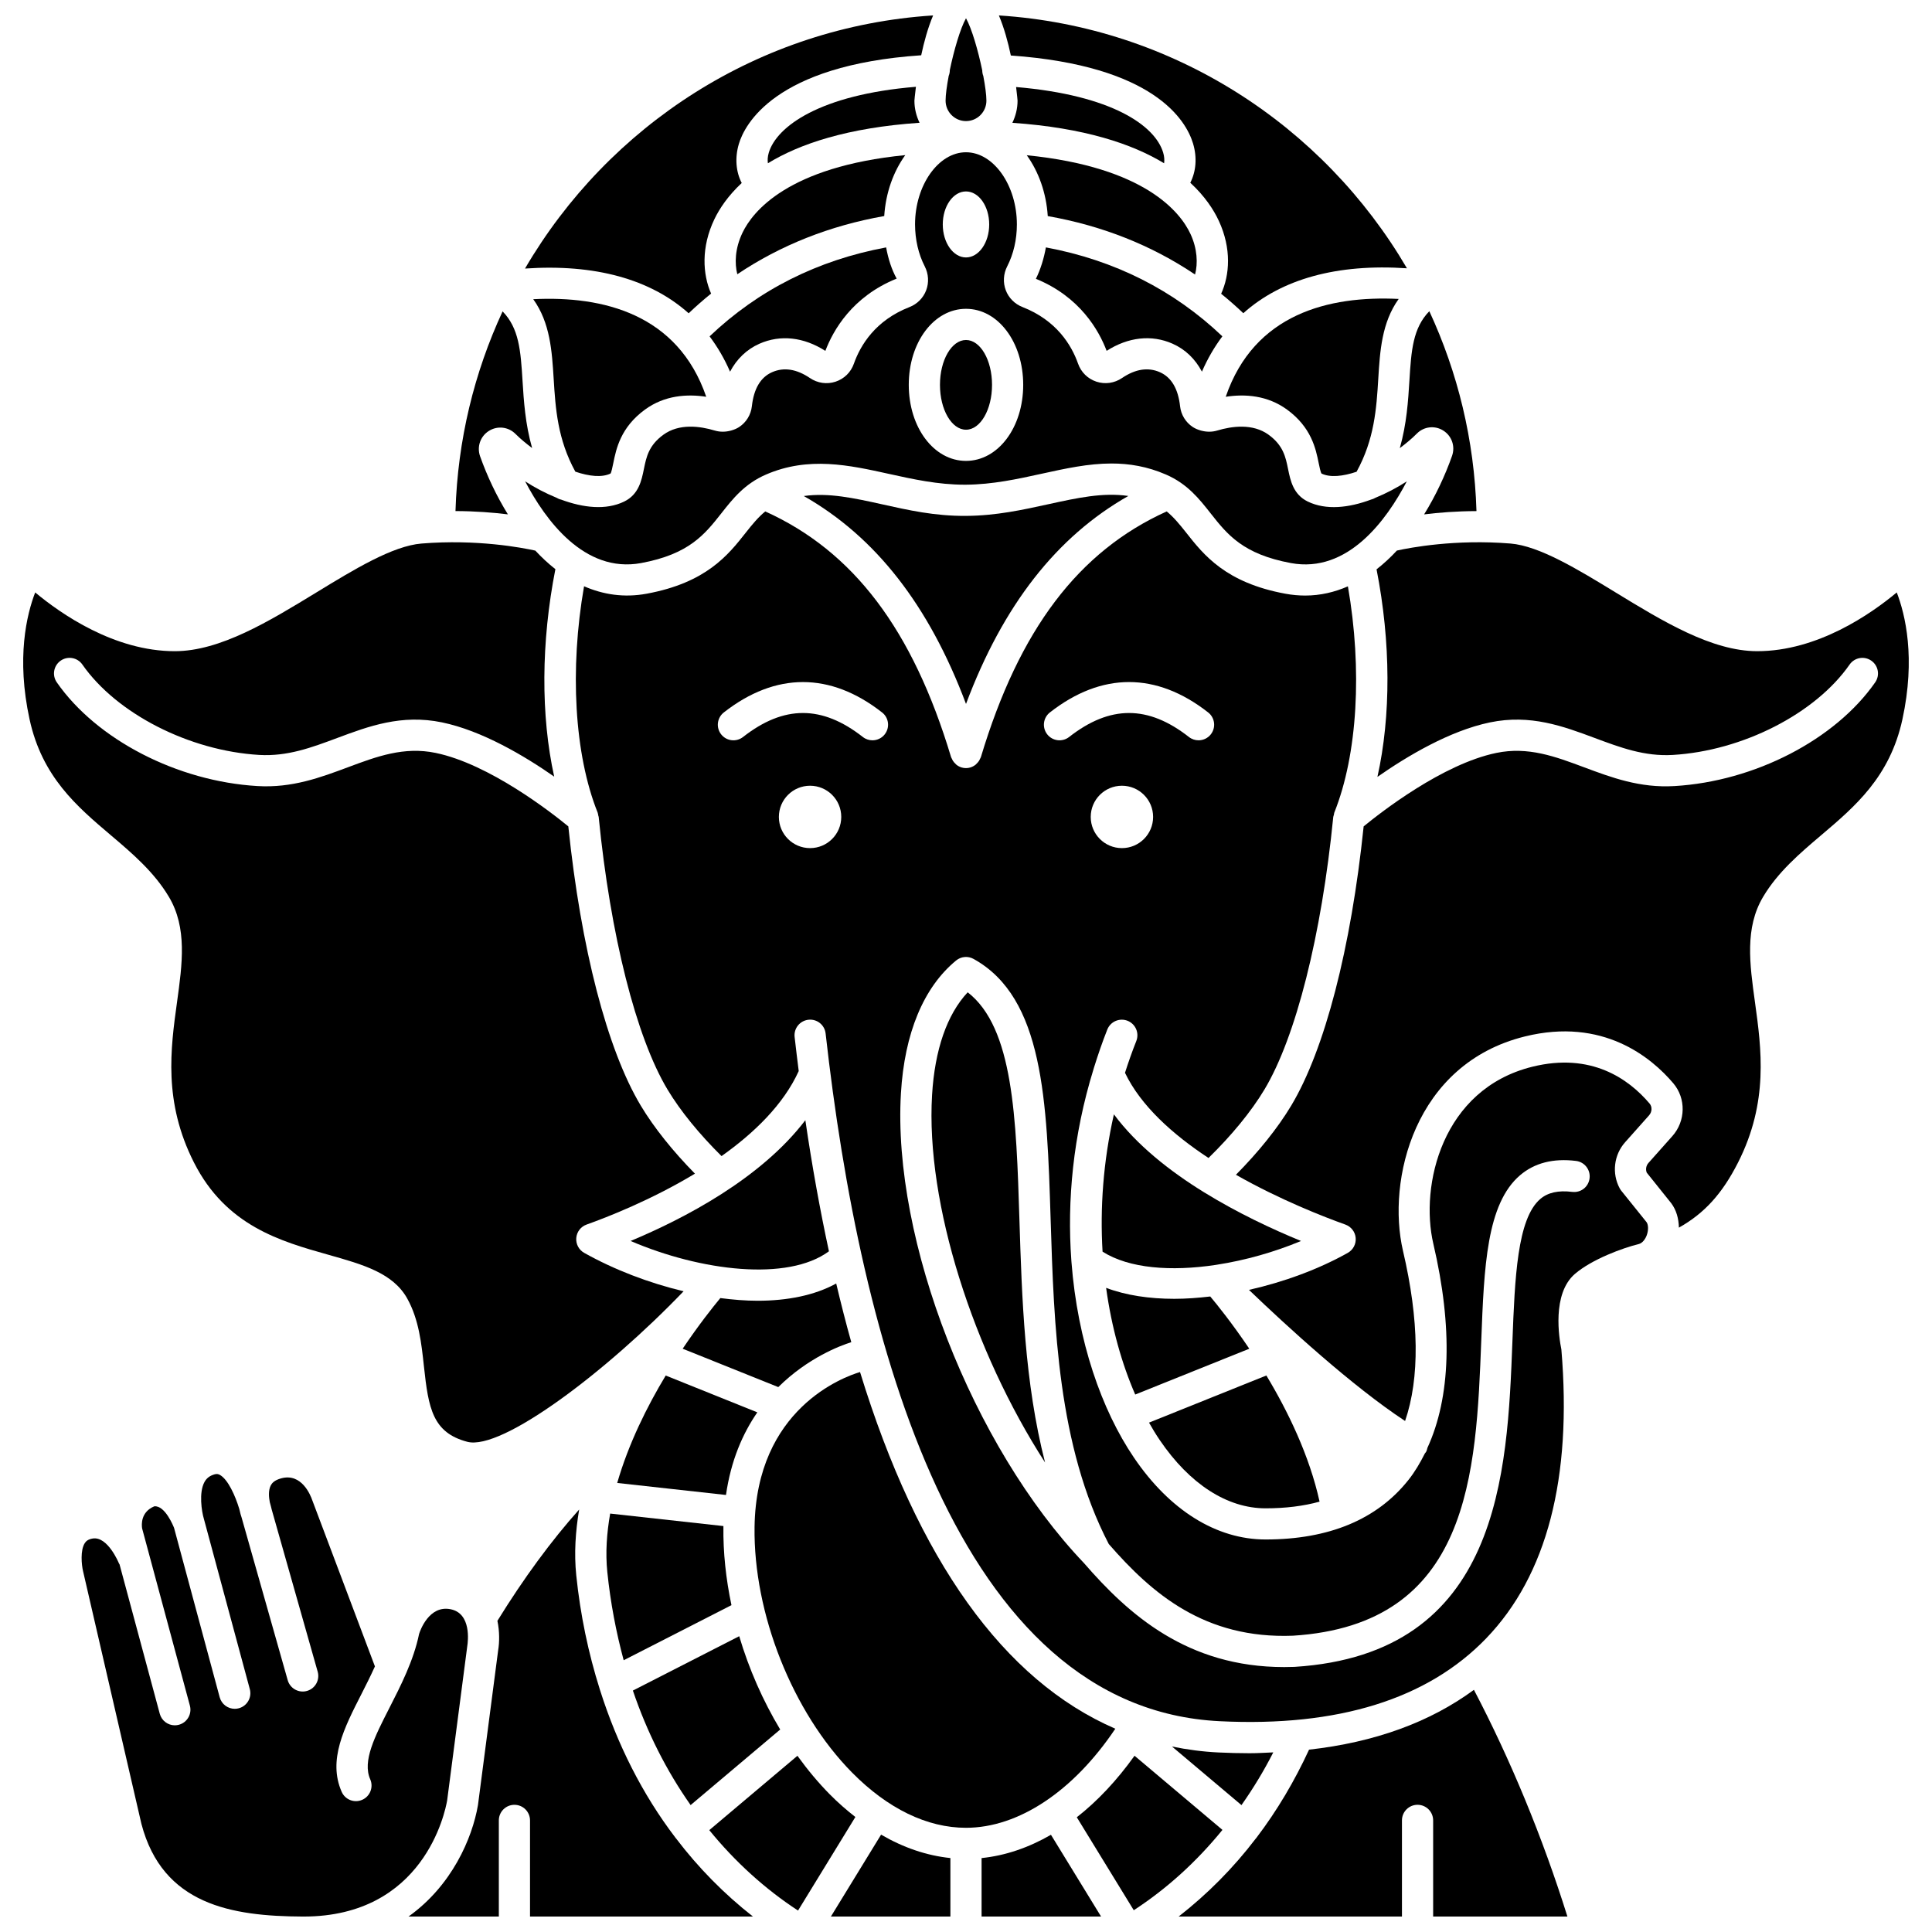 <?xml version="1.0" encoding="UTF-8"?>
<!-- Uploaded to: ICON Repo, www.svgrepo.com, Generator: ICON Repo Mixer Tools -->
<svg width="800px" height="800px" version="1.1" viewBox="144 144 512 512" xmlns="http://www.w3.org/2000/svg">
 <defs>
  <clipPath id="h">
   <path d="m283 148.09h109v79.906h-109z"/>
  </clipPath>
  <clipPath id="g">
   <path d="m408 148.09h109v79.906h-109z"/>
  </clipPath>
  <clipPath id="f">
   <path d="m394 148.09h12v28.906h-12z"/>
  </clipPath>
  <clipPath id="e">
   <path d="m456 591h104v60.902h-104z"/>
  </clipPath>
  <clipPath id="d">
   <path d="m364 630h32v21.902h-32z"/>
  </clipPath>
  <clipPath id="c">
   <path d="m404 630h32v21.902h-32z"/>
  </clipPath>
  <clipPath id="b">
   <path d="m165 534h104v117.9h-104z"/>
  </clipPath>
  <clipPath id="a">
   <path d="m252 544h92v107.9h-92z"/>
  </clipPath>
 </defs>
 <path d="m305.8 269.49c0.227-0.297 0.531-1.793 0.734-2.785 0.766-3.762 1.922-9.441 8.395-14.164 5.215-3.801 11.168-4.164 16.23-3.391-7.535-21.941-27.344-26.789-45.844-25.859 4.496 6.266 4.957 13.785 5.414 21.129 0.484 7.871 1.031 16.004 5.742 24.578 3.672 1.238 7.039 1.598 9.328 0.492z"/>
 <g clip-path="url(#h)">
  <path d="m326.5 227.02c1.926-1.832 3.91-3.57 5.949-5.219-2.238-5.082-2.695-12.281 0.883-19.73 1.355-2.82 3.617-6.203 7.234-9.574-1.527-2.938-1.867-6.621-0.762-10.352 1.461-4.945 9.32-20.867 48.324-23.496 0.746-3.531 1.777-7.289 3.156-10.559-46.117 2.953-86.012 29.176-108.15 67.078 18.547-1.262 33.234 2.809 43.367 11.852z"/>
 </g>
 <path d="m271.23 264.93c-0.898-2.539 0.062-5.305 2.328-6.731 2.266-1.43 5.156-1.098 7.051 0.793 1.309 1.312 2.828 2.559 4.406 3.746-1.832-6.465-2.211-12.547-2.539-17.816-0.496-8.086-0.93-13.918-5.285-18.398-7.504 16.176-11.91 34.07-12.484 52.914 5.332 0.02 10.055 0.402 13.891 0.875-3.047-4.914-5.535-10.211-7.367-15.383z"/>
 <path d="m340.78 205.65c-2.055 4.281-2.098 8.191-1.387 11.027 11.484-7.707 24.504-12.871 38.938-15.422 0.398-6.195 2.441-11.801 5.578-16.148-31.125 3.082-40.465 14.992-43.129 20.543z"/>
 <path d="m337.47 242.5c1.781-3.371 4.418-5.922 7.801-7.414 5.543-2.449 11.723-1.77 17.457 1.902 2.039-5.391 7.082-14.387 18.895-19.152-1.34-2.43-2.242-5.266-2.789-8.27-18.184 3.379-33.887 11.293-46.785 23.574 2.109 2.812 3.934 5.918 5.422 9.359z"/>
 <path d="m320.42 508.53c-4.969 8.242-9.863 18.098-12.852 28.469l28.824 3.184c1.305-9.113 4.426-16.285 8.309-21.895z"/>
 <path d="m369.6 499.69c-1.406-5.004-2.731-10.207-3.996-15.547-5.727 3.144-12.945 4.57-20.828 4.57-3.203 0-6.523-0.273-9.879-0.711-1.938 2.336-5.707 7.066-9.98 13.422l25.336 10.172c7.836-7.769 16.406-10.977 19.348-11.906z"/>
 <path d="m305.7 545.11c-0.902 5.176-1.281 10.387-0.754 15.508 0.84 8.156 2.332 15.926 4.336 23.363l28.562-14.598c-1.469-6.961-2.227-13.988-2.133-20.836 0-0.047 0.008-0.082 0.008-0.125z"/>
 <path d="m350.76 602.34c-4.59-7.652-8.289-16.055-10.859-24.73l-28.18 14.406c3.742 11.031 8.852 21.172 15.301 30.348z"/>
 <path d="m311.11 472.87c18.602 7.988 41.656 10.801 52.566 2.734-2.363-10.945-4.457-22.504-6.25-34.742-11.812 15.52-32.203 26.113-46.316 32.008z"/>
 <path d="m188.77 381.69c4.871 8.207 3.547 17.75 2.148 27.859-1.715 12.406-3.664 26.465 4.488 42.535 8.523 16.797 22.918 20.859 35.617 24.441 9.211 2.598 17.168 4.844 20.93 11.652 3.062 5.535 3.742 11.871 4.402 17.992 1.195 11.102 2.316 17.504 11.496 19.926 9.117 2.379 36.812-18.531 57.312-39.895-9.246-2.207-18.43-5.734-26.348-10.18-1.414-0.793-2.231-2.34-2.094-3.953 0.133-1.617 1.203-3 2.727-3.543 5.406-1.93 17.129-6.496 28.719-13.492-5.797-5.898-10.836-12.156-14.355-18.031-8.895-14.824-15.863-41.738-19.199-74-4.5-3.691-20.938-16.527-35.152-19.469-8.41-1.746-15.598 0.945-23.223 3.789-7.289 2.719-14.816 5.543-24.012 4.992-21.23-1.246-42.602-12.293-53.172-27.48-1.305-1.871-0.844-4.445 1.027-5.75 1.871-1.301 4.445-0.848 5.75 1.031 9.062 13.012 28.34 22.863 46.879 23.953 7.488 0.43 13.855-1.953 20.637-4.484 8.379-3.129 17.059-6.359 27.785-4.144 10.629 2.203 21.867 8.883 29.738 14.375-3.566-16.117-3.488-35.668 0.316-54.98-1.875-1.461-3.644-3.121-5.316-4.914-3.449-0.766-15.434-3.074-30.164-1.875-7.656 0.621-17.898 6.879-27.809 12.93-12.559 7.668-25.543 15.598-37.586 15.598-16.012 0-30.176-9.895-36.984-15.57-2.246 5.84-5.043 17.336-1.484 33.652 3.316 15.234 12.551 23.07 21.48 30.645 5.66 4.797 11.512 9.762 15.445 16.391z"/>
 <path d="m460.7 216.75c0.777-2.926 0.621-6.805-1.207-10.742-2.613-5.629-11.883-17.719-43.387-20.867 3.129 4.348 5.164 9.941 5.562 16.125 14.469 2.555 27.523 7.738 39.031 15.484z"/>
 <path d="m468.83 249.15c5.07-0.777 11.02-0.41 16.234 3.387 6.477 4.723 7.637 10.406 8.395 14.164 0.199 0.961 0.488 2.402 0.758 2.797 2.297 1.098 5.648 0.746 9.289-0.48 4.723-8.582 5.273-16.738 5.75-24.633 0.449-7.356 0.914-14.891 5.41-21.164-18.52-0.906-38.297 3.938-45.836 25.93z"/>
 <path d="m452.5 187.27c0.117-0.859 0.059-1.832-0.254-2.852-2.156-7.141-13.57-15.195-38.969-17.355 0.27 2.137 0.387 3.555 0.387 3.621 0 2.106-0.52 4.078-1.375 5.863 19.102 1.324 31.816 5.613 40.211 10.723z"/>
 <g clip-path="url(#g)">
  <path d="m460.17 182.03c1.125 3.727 0.793 7.426-0.73 10.402 3.852 3.551 6.184 7.125 7.559 10.09 3.41 7.352 2.883 14.371 0.617 19.324 2.016 1.633 3.977 3.352 5.875 5.156 10.137-9.07 24.824-13.152 43.363-11.902-22.145-37.859-62.031-64.055-108.14-67.008 1.387 3.289 2.422 7.062 3.168 10.617 37.863 2.688 46.406 17.102 48.289 23.32z"/>
 </g>
 <path d="m519.47 258.91c1.871-1.891 4.758-2.223 6.996-0.816 2.269 1.418 3.231 4.168 2.348 6.699-1.84 5.223-4.34 10.566-7.41 15.523 3.836-0.477 8.555-0.852 13.875-0.871-0.566-18.871-4.981-36.785-12.496-52.977-4.352 4.488-4.781 10.332-5.277 18.43-0.328 5.285-0.707 11.383-2.543 17.863 1.629-1.227 3.176-2.504 4.508-3.852z"/>
 <path d="m437.27 236.98c5.734-3.668 11.918-4.352 17.457-1.902 3.379 1.492 6.016 4.043 7.797 7.414 1.488-3.441 3.309-6.551 5.414-9.363-12.895-12.277-28.594-20.184-46.766-23.566-0.527 2.934-1.387 5.758-2.648 8.328 11.711 4.777 16.719 13.727 18.746 19.09z"/>
 <path d="m389.07 214.6c1.012 1.977 1.152 4.281 0.375 6.332-0.77 2.027-2.379 3.652-4.422 4.445-9.043 3.527-13 10.102-14.734 15-0.797 2.281-2.57 4.019-4.856 4.773-2.301 0.758-4.773 0.402-6.797-0.969-3.543-2.398-6.918-2.918-10.031-1.543-3.039 1.34-4.84 4.375-5.352 9.027-0.254 2.242-1.473 4.246-3.359 5.496-0.66 0.434-1.383 0.719-2.125 0.93-0.016 0.004-0.027 0.016-0.047 0.02-0.012 0.004-0.02 0-0.031 0-1.383 0.379-2.856 0.414-4.273-0.012-3.91-1.176-9.438-1.938-13.625 1.117-3.883 2.836-4.508 5.891-5.164 9.133-0.609 2.988-1.363 6.707-5.234 8.578-4.82 2.332-10.824 1.652-16.691-0.523-0.445-0.098-0.867-0.277-1.262-0.516-2.863-1.172-5.684-2.644-8.277-4.328 5.34 10.215 15.676 24.422 30.711 21.664 12.75-2.356 16.887-7.606 21.273-13.172 3.031-3.852 6.168-7.836 11.855-10.293 11.273-4.879 22.078-2.488 32.52-0.184 6.402 1.414 13.016 2.875 20.094 2.875h0.344c7.09-0.051 13.703-1.5 20.098-2.906 6.273-1.375 12.344-2.711 18.504-2.711 4.715 0 9.477 0.781 14.414 2.922 5.688 2.461 8.828 6.441 11.855 10.293 4.387 5.562 8.523 10.816 21.273 13.172 15.074 2.793 25.363-11.41 30.711-21.652-2.613 1.695-5.441 3.172-8.32 4.352-0.363 0.215-0.754 0.379-1.16 0.477-5.875 2.191-11.895 2.871-16.742 0.531-3.871-1.871-4.625-5.59-5.234-8.578-0.656-3.238-1.281-6.301-5.164-9.133-4.188-3.051-9.719-2.293-13.629-1.117-1.406 0.426-2.879 0.391-4.269 0.012-0.012-0.004-0.023 0-0.031 0-0.016-0.004-0.027-0.016-0.051-0.02-0.738-0.215-1.461-0.496-2.125-0.93-1.883-1.246-3.106-3.246-3.359-5.496-0.512-4.648-2.312-7.688-5.352-9.027-3.125-1.379-6.496-0.855-10.035 1.543-2.016 1.371-4.496 1.719-6.793 0.961-2.285-0.754-4.055-2.496-4.859-4.781-1.73-4.891-5.691-11.465-14.73-14.996-2.043-0.793-3.656-2.418-4.422-4.445-0.777-2.051-0.637-4.356 0.375-6.332 1.676-3.262 2.566-7.106 2.566-11.117 0-10.363-6.176-19.121-13.492-19.121-7.312 0-13.496 8.758-13.496 19.121 0.012 4.019 0.895 7.867 2.578 11.129zm10.926-19.867c3.402 0 6.152 3.918 6.152 8.746 0 4.832-2.758 8.746-6.152 8.746-3.398 0-6.152-3.918-6.152-8.746 0-4.832 2.754-8.746 6.152-8.746zm0 31.105c8.504 0 15.164 8.852 15.164 20.152s-6.66 20.152-15.164 20.152-15.164-8.852-15.164-20.152c-0.004-11.301 6.664-20.152 15.164-20.152z"/>
 <path d="m421.84 277.62c-6.812 1.496-13.859 3.043-21.812 3.094-8.355 0.066-15.332-1.531-22.277-3.07-7.453-1.648-14.16-3.125-20.738-2.191 19.031 10.824 33.199 29 42.988 55.098 9.793-26.113 23.965-44.293 43.016-55.113-6.715-0.988-13.551 0.512-21.176 2.184z"/>
 <path d="m406.9 245.99c0 6.566-3.09 11.887-6.898 11.887-3.812 0-6.902-5.32-6.902-11.887 0-6.566 3.09-11.887 6.902-11.887 3.809 0 6.898 5.32 6.898 11.887"/>
 <g clip-path="url(#f)">
  <path d="m400 176.09c2.984 0 5.41-2.426 5.41-5.41 0-1.527-0.328-3.914-0.824-6.551-0.188-0.457-0.27-0.953-0.281-1.477-1.078-5.211-2.773-11.078-4.305-13.816-1.523 2.719-3.207 8.531-4.285 13.715-0.004 0.547-0.098 1.066-0.297 1.547-0.5 2.648-0.828 5.047-0.828 6.578 0.004 2.988 2.426 5.414 5.41 5.414z"/>
 </g>
 <path d="m347.73 184.49c-0.316 1.066-0.34 1.98-0.227 2.777 8.359-5.117 21.07-9.43 40.191-10.73-0.852-1.781-1.363-3.746-1.363-5.848 0-0.066 0.121-1.512 0.398-3.688-25.465 2.09-36.945 10.543-39 17.488z"/>
 <g clip-path="url(#e)">
  <path d="m490.91 607.68c-3.836 8.312-8.465 16.145-13.867 23.25-0.016 0.02-0.031 0.039-0.047 0.059-0.027 0.031-0.031 0.078-0.062 0.113-0.023 0.027-0.062 0.039-0.086 0.066-6.059 7.961-12.949 14.852-20.492 20.734h59.176v-25.48c0-2.281 1.848-4.133 4.133-4.133 2.285 0 4.133 1.852 4.133 4.133v25.48h35.582c-6.574-20.988-15.059-41.547-24.777-60.078-11.707 8.609-26.316 13.906-43.691 15.855z"/>
 </g>
 <path d="m448.5 521.01c0.922 1.633 1.867 3.191 2.856 4.641 7.914 11.652 17.867 18.07 28.035 18.07 5.277 0 10.051-0.594 14.309-1.77-2.668-12.148-8.352-23.887-14.102-33.434z"/>
 <path d="m400.45 406.97c-5.481 5.856-8.73 15.203-9.445 27.258-1.707 28.695 10.914 67.871 29.949 97.348-5.438-21.164-6.141-43.609-6.789-64.129-0.852-27.289-1.598-51.082-13.715-60.477z"/>
 <path d="m573.66 459.56c-0.156-0.195-0.293-0.402-0.414-0.621-2.141-3.961-1.562-8.887 1.438-12.246l6.332-7.113c0.816-0.918 0.875-2.269 0.129-3.144-5.578-6.57-15.516-13.59-31.055-9.742-23.965 5.922-29.828 31.488-26.246 46.898 5.223 22.312 4.59 40.715-1.562 54.109-0.094 0.363-0.168 0.73-0.367 1.074-0.086 0.145-0.203 0.258-0.301 0.387-1.266 2.512-2.664 4.906-4.348 7.023-8.309 10.48-21.059 15.793-37.887 15.793-12.992 0-25.379-7.703-34.871-21.695-8.574-12.629-14.945-30.859-16.555-51.797-0.031-0.199-0.039-0.387-0.043-0.586-1.137-15.727 0.449-32.945 5.871-50.508 0.047-0.141 0.062-0.281 0.121-0.414 1.055-3.375 2.203-6.758 3.547-10.145 0.848-2.125 3.246-3.148 5.367-2.316 2.121 0.844 3.156 3.242 2.316 5.367-1.117 2.805-2.098 5.613-2.996 8.418 4.191 8.762 12.691 16.359 22.133 22.574 6.047-5.902 11.281-12.234 14.82-18.137 8.32-13.867 15.141-40.879 18.242-72.254 0.02-0.199 0.121-0.359 0.164-0.547 0.047-0.195 0.027-0.391 0.109-0.586 6.188-15.43 7.441-37.984 3.606-59.965-3.523 1.539-7.289 2.441-11.309 2.441-1.723 0-3.492-0.156-5.297-0.492-15.809-2.922-21.605-10.277-26.258-16.184-1.754-2.219-3.301-4.094-5.156-5.621-23.383 10.574-39.078 31.305-49.238 65.09-0.051 0.16-0.148 0.289-0.215 0.441-0.074 0.172-0.148 0.344-0.246 0.504-0.184 0.293-0.398 0.547-0.641 0.781-0.109 0.109-0.195 0.223-0.312 0.312-0.398 0.309-0.836 0.555-1.312 0.703-0.012 0.004-0.023 0.016-0.039 0.02-0.398 0.121-0.797 0.176-1.191 0.176-0.391 0-0.793-0.059-1.191-0.176-0.016-0.004-0.023-0.016-0.039-0.02-0.48-0.148-0.918-0.391-1.312-0.703-0.121-0.094-0.207-0.211-0.312-0.312-0.242-0.234-0.457-0.488-0.641-0.781-0.098-0.16-0.172-0.332-0.246-0.504-0.066-0.152-0.164-0.277-0.215-0.441-10.16-33.781-25.859-54.516-49.238-65.09-1.855 1.523-3.406 3.402-5.156 5.621-4.656 5.91-10.449 13.262-26.258 16.184-6.023 1.117-11.566 0.23-16.605-1.969-3.84 21.988-2.582 44.551 3.602 59.98 0.098 0.254 0.117 0.512 0.164 0.773 0.023 0.125 0.094 0.227 0.109 0.359 3.102 31.375 9.922 58.387 18.242 72.254 3.43 5.719 8.484 11.879 14.32 17.645 8.656-6.137 16.43-13.672 20.453-22.539-0.375-2.984-0.742-5.977-1.086-9.027-0.258-2.269 1.379-4.309 3.648-4.566 2.297-0.254 4.309 1.375 4.566 3.644 9.105 81.27 34.633 178.87 104.48 182.25 31.332 1.547 55.062-5.863 70.574-21.957 16.098-16.707 22.805-42.469 19.926-76.582-0.602-2.957-2.547-14.707 3.586-19.996 4.508-3.883 12.758-6.914 16.902-7.91 1.043-0.254 1.797-1.391 2.152-2.379 0.527-1.469 0.359-2.863-0.066-3.434zm-132.34-90.801c-4.566 0-8.266-3.699-8.266-8.266s3.699-8.266 8.266-8.266c4.566 0 8.266 3.699 8.266 8.266s-3.699 8.266-8.266 8.266zm-19.086-35.957c13.719-10.734 28.223-10.734 41.941 0 1.797 1.406 2.117 4.004 0.707 5.801-0.812 1.043-2.027 1.586-3.258 1.586-0.887 0-1.789-0.285-2.543-0.875-10.832-8.48-20.926-8.48-31.758 0-1.801 1.406-4.391 1.086-5.797-0.707-1.41-1.801-1.09-4.402 0.707-5.805zm-63.559 35.957c-4.566 0-8.266-3.699-8.266-8.266s3.699-8.266 8.266-8.266c4.566 0 8.266 3.699 8.266 8.266s-3.699 8.266-8.266 8.266zm19.793-30.156c-0.812 1.043-2.027 1.586-3.258 1.586-0.887 0-1.789-0.285-2.543-0.875-10.832-8.48-20.926-8.48-31.758 0-1.801 1.406-4.398 1.086-5.797-0.707-1.41-1.797-1.09-4.391 0.707-5.801 13.719-10.734 28.223-10.734 41.941 0 1.801 1.398 2.117 4 0.707 5.797zm182.18 121.26c-3.66-0.457-6.434 0.16-8.441 1.867-6.148 5.234-6.762 21.039-7.402 37.777-1.344 34.949-3.188 82.816-57.77 86.234-0.922 0.031-1.828 0.051-2.719 0.051-25.637 0-41.184-13.867-53.062-27.57 0 0 0-0.004-0.004-0.004-29.512-30.953-50.801-85.578-48.496-124.48 0.945-15.93 6-28.098 14.617-35.191 1.312-1.082 3.144-1.246 4.625-0.426 18.59 10.277 19.445 37.523 20.434 69.07 0.883 28.137 1.891 60.004 15.406 85.992 11.492 13.191 25.445 25.184 48.789 24.297 47.027-2.945 48.57-42.977 49.93-78.301 0.742-19.406 1.387-36.16 10.301-43.746 3.809-3.242 8.781-4.523 14.805-3.777 2.266 0.277 3.875 2.34 3.594 4.606-0.277 2.258-2.273 3.875-4.606 3.598z"/>
 <path d="m455.23 488.2c-6.641 0-12.844-0.922-18.098-2.906 1.453 10.562 4.172 20.148 7.711 28.273l30.23-12.141c-4.551-6.762-8.543-11.699-10.344-13.844-3.215 0.375-6.406 0.617-9.5 0.617z"/>
 <path d="m646.66 301c-6.801 5.676-20.969 15.57-36.977 15.57-12.043 0-25.027-7.93-37.586-15.598-9.91-6.051-20.156-12.309-27.809-12.93-14.629-1.191-26.562 1.082-30.098 1.863-1.695 1.824-3.492 3.492-5.391 4.973 3.805 19.355 3.832 38.879 0.23 55.008 7.879-5.508 19.156-12.234 29.832-14.445 10.719-2.219 19.395 1.012 27.785 4.144 6.781 2.527 13.145 4.914 20.637 4.484 18.535-1.09 37.812-10.941 46.879-23.953 1.301-1.875 3.875-2.336 5.75-1.031 1.875 1.301 2.336 3.879 1.027 5.75-10.574 15.188-31.941 26.23-53.172 27.48-9.215 0.555-16.723-2.273-24.012-4.992-7.625-2.848-14.816-5.535-23.223-3.789-14.246 2.945-30.66 15.785-35.152 19.469-3.336 32.258-10.305 59.172-19.199 74-3.594 5.992-8.73 12.352-14.648 18.324 11.73 6.668 23.477 11.223 29.008 13.199 1.523 0.547 2.594 1.93 2.727 3.543 0.137 1.617-0.684 3.16-2.094 3.953-7.707 4.328-16.867 7.707-26.188 9.809 9.883 9.48 27.363 25.535 41.375 34.746 3.902-11.371 3.758-26.672-0.559-45.105-4.332-18.625 2.945-49.547 32.305-56.801 20.723-5.121 33.539 5.582 39.344 12.422 3.391 4 3.285 10.012-0.262 13.988l-6.332 7.113c-0.629 0.707-0.797 1.707-0.453 2.57l6.481 8.09c1.363 1.812 1.992 4.098 2.039 6.484 6.816-3.812 11.531-9.086 15.668-17.242 8.152-16.074 6.203-30.133 4.488-42.539-1.402-10.102-2.723-19.648 2.148-27.859 3.934-6.629 9.785-11.59 15.445-16.395 8.93-7.574 18.164-15.41 21.48-30.645 3.551-16.32 0.762-27.812-1.496-33.66z"/>
 <path d="m463.14 460c-0.02-0.008-0.039-0.023-0.055-0.031-9.16-5.652-17.875-12.559-23.891-20.656-2.848 12.594-3.691 24.91-3.004 36.387 7.031 4.484 18.191 5.285 29.93 3.523 0.117-0.008 0.223-0.055 0.336-0.055 7.547-1.16 15.305-3.359 22.324-6.297-7.516-3.082-16.77-7.402-25.641-12.871z"/>
 <g clip-path="url(#d)">
  <path d="m364.2 651.9h31.664v-15.496c-6.234-0.645-12.414-2.738-18.367-6.203z"/>
 </g>
 <path d="m467.96 628.94-23.297-19.648c-4.672 6.535-9.828 12.016-15.301 16.301l15.098 24.637c8.734-5.688 16.609-12.82 23.5-21.289z"/>
 <path d="m439.57 602.13c-29.555-12.793-52.352-44.691-67.652-94.527-4.418 1.324-27.508 9.738-27.953 41.059-0.328 22.922 10.051 49.066 25.812 65.055 9.461 9.594 19.91 14.668 30.219 14.668 13.961-0.004 28.5-9.738 39.574-26.254z"/>
 <g clip-path="url(#c)">
  <path d="m404.13 636.41v15.492h31.664l-13.281-21.668c-5.922 3.426-12.109 5.531-18.383 6.176z"/>
 </g>
 <path d="m363.9 619.52c-3.07-3.113-5.93-6.551-8.574-10.219l-23.359 19.703c6.801 8.367 14.816 15.637 23.52 21.316l15.195-24.797c-2.305-1.805-4.578-3.769-6.781-6.004z"/>
 <g clip-path="url(#b)">
  <path d="m262.5 621.12 5.352-41.035c0.148-0.977 1.148-8.512-4.438-9.621-5.738-1.16-8.117 5.773-8.355 6.566-1.438 7.012-4.859 13.703-7.871 19.605-3.863 7.559-7.195 14.082-5.078 18.887 0.922 2.086-0.027 4.527-2.117 5.445-2.094 0.926-4.527-0.027-5.445-2.117-3.703-8.406 0.656-16.941 5.277-25.984 1.215-2.375 2.422-4.797 3.535-7.25l-16.613-44.066c-0.457-1.332-2.812-7.231-8.195-5.785-1.898 0.508-2.508 1.332-2.805 1.906-0.668 1.301-0.5 3.121-0.254 4.402 0.27 0.941 0.449 1.688 0.504 1.941l12.195 43.004c0.621 2.195-0.652 4.481-2.848 5.098-2.168 0.625-4.477-0.648-5.098-2.848l-12.227-43.145c-0.133-0.375-0.375-1.152-0.609-2.242-1.082-3.582-2.981-7.738-5.066-8.977-0.504-0.301-0.914-0.348-1.488-0.188-1.289 0.375-2.117 1.012-2.684 2.062-1.496 2.762-0.742 7.738-0.145 9.719l12.176 45.145c0.594 2.203-0.711 4.473-2.914 5.066-0.363 0.098-0.723 0.145-1.082 0.145-1.816 0-3.488-1.215-3.988-3.059l-12.09-44.879c-0.164-0.43-2.391-6.019-5.246-5.723-3.594 1.5-3.379 4.836-3.223 5.844l12.664 46.98c0.594 2.203-0.715 4.473-2.918 5.066-0.359 0.094-0.723 0.145-1.078 0.145-1.816 0-3.492-1.215-3.988-3.062l-10.664-39.609c-0.047-0.094-0.129-0.16-0.164-0.262-0.043-0.113-2.945-7.164-6.902-6.578-1.305 0.207-1.812 0.738-2.113 1.184-1.277 1.906-0.875 5.863-0.484 7.484l15.465 66.969c5.633 21.434 23.879 24.473 42.758 24.555h0.227c31.812-0.012 37.492-27.633 38.039-30.789z"/>
 </g>
 <g clip-path="url(#a)">
  <path d="m323.12 631.15c-0.016-0.02-0.047-0.023-0.062-0.047-0.023-0.027-0.027-0.07-0.055-0.098-0.02-0.027-0.047-0.055-0.066-0.082-8.66-11.371-15.348-24.602-19.934-39.07-0.004-0.008-0.008-0.012-0.012-0.02-0.02-0.039-0.012-0.078-0.031-0.117-3.031-9.594-5.16-19.719-6.246-30.254-0.594-5.809-0.203-11.652 0.77-17.422-7.305 8.16-14.641 18.125-21.664 29.496 0.598 2.856 0.547 5.691 0.203 7.766l-5.356 41.066c-1.52 8.844-6.941 21.371-18.414 29.539h23.945v-25.48c0-2.281 1.848-4.133 4.133-4.133 2.285 0 4.133 1.852 4.133 4.133v25.48h59.082c-7.566-5.93-14.504-12.941-20.426-20.758z"/>
 </g>
 <path d="m481.43 608.4c-2.082 0.086-4.121 0.223-6.273 0.223-2.703 0-5.457-0.07-8.277-0.203-4.203-0.203-8.293-0.754-12.289-1.57l18.41 15.523c3.106-4.418 5.941-9.074 8.43-13.973z"/>
</svg>